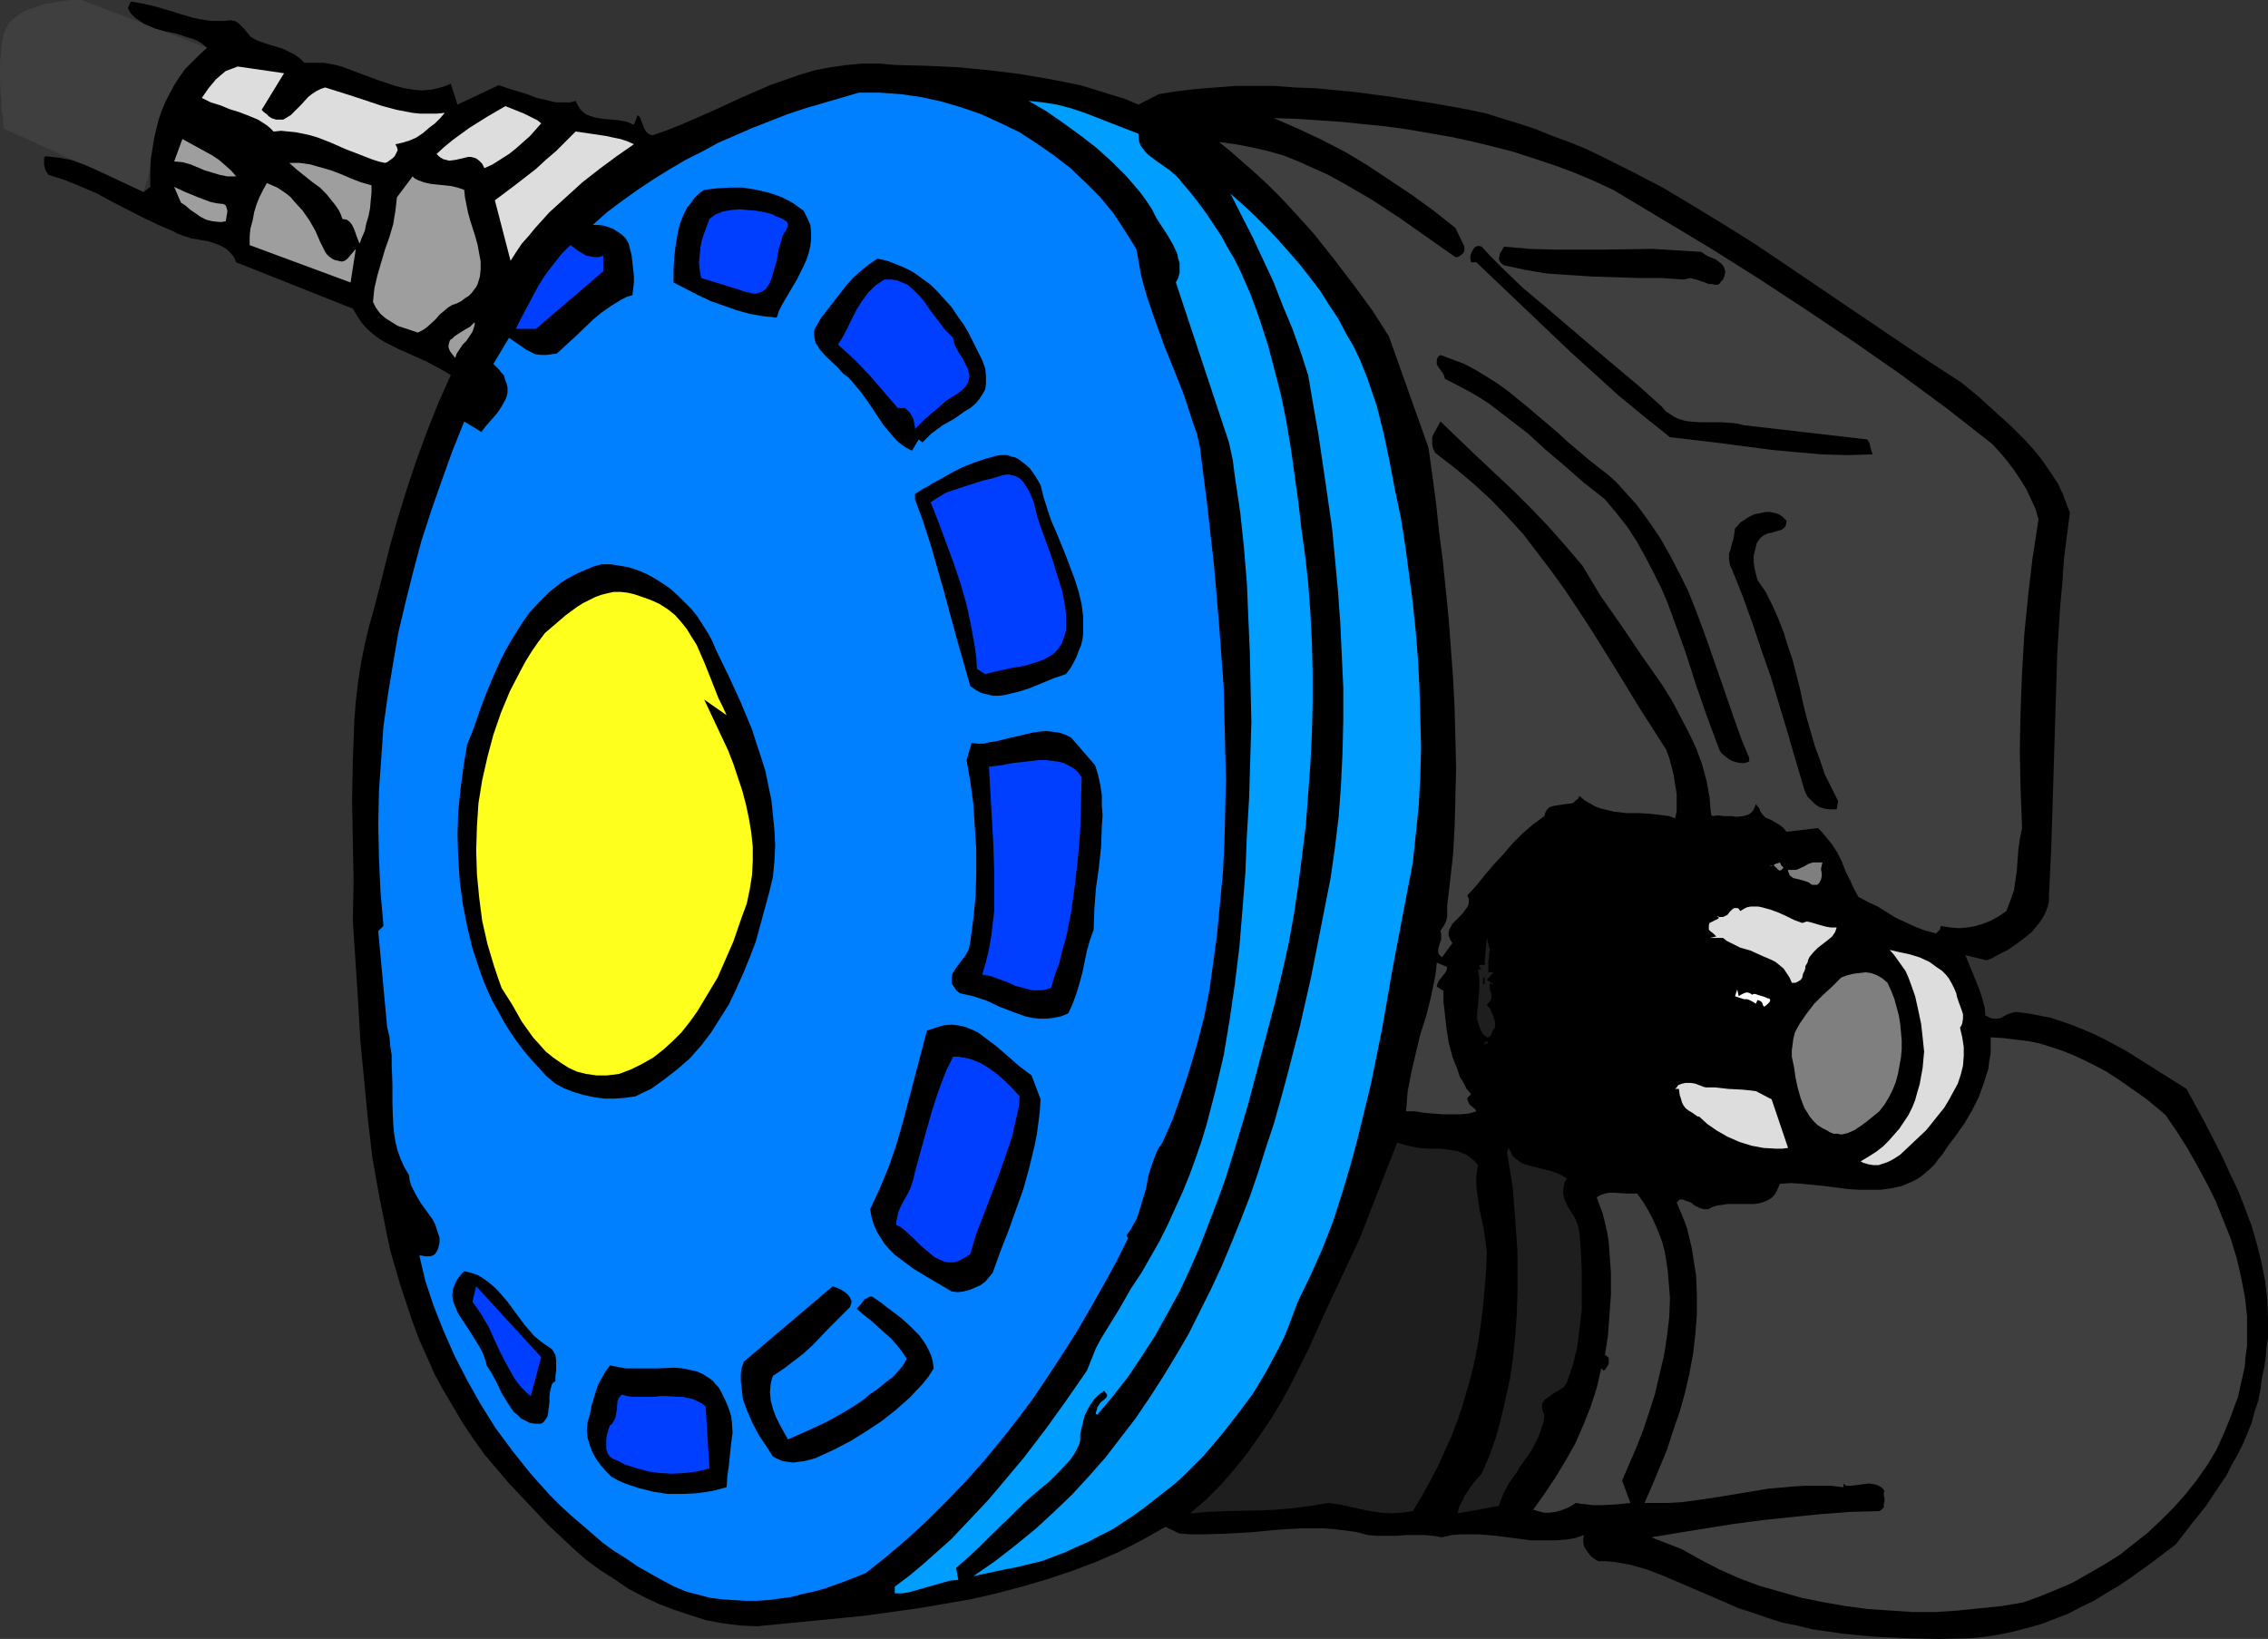<?xml version="1.0" encoding="UTF-8" standalone="no"?>
<svg
   version="1.0"
   width="129.724mm"
   height="93.761mm"
   id="svg52"
   sodipodi:docname="Regulator - 2nd Stage 5.wmf"
   xmlns:inkscape="http://www.inkscape.org/namespaces/inkscape"
   xmlns:sodipodi="http://sodipodi.sourceforge.net/DTD/sodipodi-0.dtd"
   xmlns="http://www.w3.org/2000/svg"
   xmlns:svg="http://www.w3.org/2000/svg">
  <rect width="100%" height="100%" fill="#333333" stroke="none"/>
  <sodipodi:namedview
     id="namedview52"
     pagecolor="#ffffff"
     bordercolor="#000000"
     borderopacity="0.25"
     inkscape:showpageshadow="2"
     inkscape:pageopacity="0.0"
     inkscape:pagecheckerboard="0"
     inkscape:deskcolor="#d1d1d1"
     inkscape:document-units="mm" />
  <defs
     id="defs1">
    <pattern
       id="WMFhbasepattern"
       patternUnits="userSpaceOnUse"
       width="6"
       height="6"
       x="0"
       y="0" />
  </defs>
  <path
     style="fill:#3f3f3f;fill-opacity:1;fill-rule:evenodd;stroke:none"
     d="M 0.808,27.794 31.027,41.529 37.976,18.422 44.763,10.342 17.614,0 H 16.968 16.16 15.19 L 14.059,0.162 12.766,0.323 11.312,0.646 9.858,0.808 8.403,1.293 6.949,1.778 5.494,2.262 4.202,3.07 3.07,3.878 2.101,4.848 1.293,6.141 0.808,7.272 0.485,8.888 0.323,10.342 0,13.735 v 3.393 l 0.162,3.232 0.162,1.454 v 1.454 l 0.162,1.293 0.162,1.131 v 0.97 l 0.162,0.646 v 0.323 z"
     id="path1" />
  <path
     style="fill:#000000;fill-opacity:1;fill-rule:evenodd;stroke:none"
     d="m 49.934,4.363 0.485,0.162 h 0.323 l 0.808,0.485 0.646,0.646 0.646,0.646 0.646,0.808 0.646,0.808 0.808,0.485 0.97,0.485 2.424,0.808 2.747,0.808 1.293,0.646 1.293,0.646 1.131,0.808 0.97,0.97 h 2.101 2.101 l 1.939,0.323 1.939,0.485 3.878,1.454 3.878,1.454 3.878,1.293 1.939,0.485 1.939,0.323 1.939,0.162 1.939,-0.162 2.101,-0.485 0.97,-0.323 1.131,-0.485 1.454,4.525 8.888,-4.201 1.939,0.646 2.101,0.646 2.101,0.646 2.101,0.808 2.101,0.485 2.101,0.485 h 2.101 0.97 l 1.131,-0.323 0.485,0.97 0.485,0.808 0.646,0.646 0.646,0.485 0.808,0.323 0.97,0.323 1.778,0.323 1.778,0.162 1.778,0.162 1.778,0.323 0.646,0.323 0.808,0.323 0.808,-2.101 0.485,0.485 0.323,0.808 0.485,1.293 0.323,0.646 0.323,0.485 0.646,0.485 0.646,0.162 3.232,-1.131 3.232,-1.293 6.302,-2.747 6.302,-2.909 6.302,-2.747 3.232,-1.131 3.232,-1.131 3.232,-0.97 3.394,-0.646 3.394,-0.485 3.555,-0.323 h 3.555 l 1.778,0.162 1.939,0.162 6.626,0.162 6.787,0.323 6.626,0.646 6.626,0.808 6.626,1.131 3.232,0.646 3.232,0.646 3.232,0.97 3.07,0.97 3.232,0.97 3.07,1.293 4.363,-2.262 4.04,-0.646 4.202,-0.485 4.04,-0.323 4.363,-0.323 h 4.202 4.202 l 4.363,0.323 4.363,0.162 8.565,0.808 8.403,1.131 8.403,1.293 8.08,1.454 3.717,0.808 3.555,1.131 3.717,1.131 3.394,1.131 3.555,1.454 3.555,1.293 3.555,1.454 3.394,1.616 6.787,3.393 6.787,3.555 6.464,3.878 6.626,4.04 6.464,4.04 6.464,4.363 25.533,17.29 6.302,4.201 6.464,4.201 3.555,2.909 3.555,3.232 3.555,3.232 3.232,3.232 1.616,1.778 1.454,1.778 1.293,1.778 1.293,1.939 1.293,1.939 0.97,2.101 0.808,2.101 0.808,2.101 -0.646,5.009 -0.646,5.009 -0.323,5.009 -0.485,5.171 -0.646,10.504 -0.323,10.504 -0.323,10.665 -0.162,5.333 -0.162,5.171 -0.323,10.342 -0.485,10.019 v 1.293 l -0.323,1.293 -0.485,1.293 -0.646,1.131 -0.646,0.97 -0.808,0.97 -0.808,0.97 -0.97,0.808 -2.101,1.616 -2.101,1.454 -2.262,1.131 -1.131,0.646 -1.131,0.485 -4.686,-1.131 1.293,3.07 1.293,3.232 0.646,1.616 0.485,1.616 0.485,1.778 0.162,1.778 0.485,0.162 0.485,0.323 0.808,0.162 h 0.808 l 0.808,-0.162 0.808,-0.485 0.646,-0.323 0.97,-0.323 0.808,-0.162 2.586,0.323 2.586,0.485 2.424,0.485 2.424,0.808 2.262,0.808 2.424,0.97 2.262,0.97 2.262,1.131 4.525,2.424 4.363,2.747 4.363,2.747 4.363,2.747 3.878,7.11 3.717,7.272 1.778,3.878 1.778,3.717 1.454,3.717 1.454,3.878 1.131,3.878 0.97,3.878 0.808,4.04 0.485,4.04 0.162,4.201 v 4.201 l -0.323,2.101 -0.162,2.101 -0.323,2.262 -0.485,2.101 -0.323,2.585 -0.485,2.424 -0.808,2.424 -0.646,2.424 -0.97,2.424 -0.97,2.262 -1.131,2.262 -1.293,2.262 -1.131,2.262 -1.454,2.101 -2.909,4.363 -3.232,4.04 -3.232,4.201 -4.848,3.717 -5.171,3.717 -2.424,1.616 -2.747,1.616 -2.586,1.616 -2.747,1.293 -2.747,1.454 -2.909,1.131 -2.909,1.131 -2.909,0.808 -3.07,0.808 -3.07,0.646 -3.07,0.485 -3.232,0.323 -6.949,0.162 -6.949,-0.162 -6.787,-0.323 -3.555,-0.323 -3.232,-0.323 -3.394,-0.485 -3.394,-0.485 -3.232,-0.808 -3.232,-0.646 -3.07,-0.97 -3.232,-1.131 -3.07,-0.97 -2.909,-1.293 -3.394,-1.454 -3.394,-1.454 -6.787,-2.909 -3.394,-1.293 -3.394,-0.97 -1.778,-0.323 -1.778,-0.323 -1.778,-0.162 h -1.778 l -0.808,-0.485 -0.808,-0.646 -0.485,-0.646 -0.485,-0.646 -0.485,-0.808 -0.162,-0.808 v -0.808 l 0.162,-0.808 -1.939,0.646 -1.939,0.323 -1.939,0.162 h -1.939 -3.717 l -7.434,-0.97 -3.878,-0.323 h -1.939 -1.939 l -1.939,0.162 -2.101,0.485 -1.778,-0.323 -1.939,-0.162 h -4.04 l -2.101,0.162 h -4.04 l -2.101,-0.162 -2.424,-0.646 -2.424,-0.323 -2.424,-0.323 -2.424,-0.162 h -2.586 -2.424 l -5.171,0.323 -5.01,0.485 -5.171,0.323 -5.333,0.162 h -2.747 l -2.586,-0.162 -3.07,-1.454 -4.848,2.747 -5.01,2.585 -5.171,2.262 -5.171,1.939 -5.333,1.778 -5.494,1.616 -5.494,1.454 -5.656,1.293 -5.656,0.97 -5.656,0.97 -5.818,0.808 -5.818,0.808 -11.474,1.131 -11.635,1.131 -3.717,-0.162 -3.717,-0.485 -3.555,-0.646 -3.555,-1.131 -3.394,-1.131 -3.394,-1.293 -3.394,-1.616 -3.07,-1.616 -3.07,-2.101 -3.07,-1.939 -3.07,-2.262 -2.747,-2.424 -2.747,-2.585 -2.747,-2.585 -2.586,-2.747 -2.586,-2.747 -3.07,-3.232 -2.747,-3.232 -2.747,-3.232 -2.424,-3.393 -2.262,-3.393 -2.101,-3.555 -2.101,-3.555 -1.939,-3.555 -1.616,-3.717 -1.616,-3.555 -1.454,-3.878 -1.293,-3.878 -1.293,-3.878 -1.131,-3.878 -1.131,-3.878 -0.808,-3.878 -0.808,-4.04 -0.808,-4.04 -1.454,-8.241 -0.97,-8.403 -0.808,-8.403 -0.808,-8.403 -0.485,-8.564 -1.131,-17.29 0.162,-8.564 -0.162,-8.726 -0.162,-8.726 0.162,-8.726 0.162,-4.201 0.162,-4.363 0.323,-4.201 0.485,-4.201 0.646,-4.04 0.808,-4.04 0.97,-4.04 1.131,-4.04 1.616,-6.302 1.616,-6.464 1.778,-6.302 1.939,-6.302 2.101,-6.302 2.262,-6.141 2.424,-6.141 L 97.445,81.12 96.152,80.312 94.697,79.504 91.95,78.049 89.041,76.757 86.133,75.464 83.224,74.01 81.931,73.202 80.638,72.232 79.346,71.101 78.214,69.808 77.245,68.354 76.275,66.738 51.066,56.719 50.581,55.588 49.934,54.78 49.288,54.134 48.642,53.649 47.834,53.164 47.026,52.841 45.086,52.194 43.309,51.871 41.37,51.548 39.43,50.902 38.461,50.579 37.653,50.094 34.259,48.639 30.866,47.024 24.24,43.63 21.008,41.853 17.614,40.398 14.059,38.944 10.504,37.813 10.181,37.328 9.858,36.843 9.534,35.712 v -0.485 -0.646 -0.485 l 0.323,-0.323 1.454,0.162 1.454,0.162 2.586,0.485 2.747,0.97 2.586,1.131 5.171,2.424 5.171,2.424 1.454,-1.131 v -4.201 l 0.162,-2.101 0.323,-1.939 0.323,-2.101 0.485,-2.101 0.485,-1.939 0.646,-1.939 0.808,-1.939 0.97,-1.939 0.97,-1.778 1.131,-1.778 1.293,-1.778 1.454,-1.454 1.616,-1.616 L 44.763,10.342 43.794,9.534 42.824,8.888 41.693,8.403 40.562,8.08 38.138,7.272 35.714,6.787 33.451,6.141 32.32,5.656 31.189,5.171 30.219,4.525 29.25,3.878 28.28,2.909 27.634,1.778 l 0.646,-1.454 2.747,0.485 2.747,0.646 2.747,0.808 2.586,0.808 2.747,0.808 2.586,0.485 1.454,0.162 h 1.293 1.293 z"
     id="path2" />
  <path
     style="fill:#dddddd;fill-opacity:1;fill-rule:evenodd;stroke:none"
     d="m 56.56,23.754 0.485,0.485 0.646,0.485 0.485,0.485 0.485,0.323 0.97,0.323 h 0.808 0.808 l 0.808,-0.485 0.808,-0.485 0.646,-0.646 1.616,-1.616 1.454,-1.616 0.808,-0.646 0.97,-0.646 0.97,-0.485 0.97,-0.323 3.07,0.97 3.07,0.97 6.302,2.101 3.07,0.808 3.394,0.646 1.616,0.162 h 1.778 1.778 l 1.778,-0.162 -0.97,1.131 -1.131,1.131 -1.293,0.97 -1.293,1.131 -1.454,0.97 -1.454,0.646 -1.616,0.485 -1.454,0.323 0.323,0.646 0.162,0.646 -0.323,0.646 -0.323,0.646 -0.485,0.485 -0.485,0.323 -0.646,0.485 -0.485,0.162 -1.454,-0.323 -1.454,-0.485 -2.909,-1.131 -2.909,-1.131 -2.909,-1.293 -2.909,-1.131 -1.616,-0.485 -1.454,-0.323 -1.616,-0.323 -1.616,-0.162 -1.616,-0.162 -1.616,0.162 -0.808,-0.808 -0.808,-0.646 -1.778,-1.131 -1.939,-0.808 -2.101,-0.808 -2.101,-0.646 -1.939,-0.808 -2.101,-0.646 -1.939,-0.97 1.454,-2.101 0.808,-0.97 0.808,-0.97 1.131,-0.97 0.97,-0.808 1.293,-0.485 1.293,-0.485 10.019,1.454 z"
     id="path3" />
  <path
     style="fill:#007fff;fill-opacity:1;fill-rule:evenodd;stroke:none"
     d="m 245.632,53.81 0.485,2.585 0.485,2.747 0.646,2.585 0.808,2.747 1.778,5.171 1.939,5.333 2.101,5.171 2.101,5.333 1.778,5.494 0.97,2.747 0.646,2.747 1.616,12.766 1.454,12.927 1.131,13.251 0.485,6.625 0.485,6.464 0.162,6.787 0.162,6.625 0.162,6.625 -0.162,6.787 -0.162,6.625 -0.323,6.625 -0.646,6.787 -0.646,6.787 -0.808,5.979 -0.808,5.817 -1.131,5.817 -1.454,5.656 -1.616,5.494 -1.778,5.494 -1.939,5.494 -2.262,5.171 -0.808,1.131 -0.485,0.97 -0.485,1.293 -0.485,1.293 -0.808,2.585 -0.485,2.747 -0.808,2.585 -0.808,2.747 -0.485,1.293 -0.646,1.131 -0.646,1.131 -0.808,1.131 0.323,0.646 -2.586,5.171 -2.747,5.009 -2.747,4.848 -2.909,5.009 -3.07,4.848 -3.07,4.686 -3.232,4.848 -3.394,4.525 -3.555,4.525 -3.717,4.525 -3.878,4.363 -4.04,4.201 -4.202,4.201 -4.363,4.04 -4.525,3.878 -4.686,3.717 -4.525,1.778 -4.525,1.616 -2.424,0.646 -2.262,0.485 -2.424,0.646 -2.424,0.323 -2.586,0.323 -2.424,0.162 h -2.424 l -2.586,-0.162 -2.424,-0.162 -2.586,-0.323 -2.424,-0.646 -2.586,-0.646 -2.747,-1.131 -2.747,-1.454 -2.586,-1.454 -2.586,-1.454 -2.586,-1.778 -2.586,-1.616 -2.424,-1.778 -2.424,-2.101 -2.262,-1.939 -2.262,-1.939 -2.262,-2.101 -2.262,-2.262 -4.04,-4.525 -3.878,-4.848 -3.717,-5.009 -3.232,-5.171 -2.909,-5.171 -2.747,-5.333 -2.424,-5.494 -2.101,-5.333 -1.778,-5.333 -0.646,-2.747 -0.646,-2.747 h 0.485 l 0.646,0.162 h 1.131 l 0.646,-0.162 0.485,-0.323 0.323,-0.485 0.323,-0.646 0.323,-1.293 v -1.131 l -0.323,-0.97 -0.323,-0.97 -0.323,-0.97 -0.485,-0.97 -1.293,-1.778 -1.293,-1.778 -1.131,-1.939 -0.485,-0.97 -0.485,-0.97 -0.323,-1.131 -0.162,-1.131 -0.97,-1.616 -0.808,-1.778 -0.646,-1.778 -0.485,-1.939 -0.323,-2.101 -0.162,-1.939 -0.162,-4.201 v -4.201 l -0.162,-4.363 v -1.939 l -0.323,-2.101 -0.162,-1.939 -0.485,-1.939 -1.939,-20.845 1.131,-1.131 -0.646,-7.433 -0.323,-7.272 -0.162,-7.272 0.162,-7.272 0.485,-6.948 0.485,-6.948 0.97,-6.948 1.131,-6.787 1.131,-6.625 1.616,-6.787 1.616,-6.464 1.778,-6.625 2.101,-6.464 2.262,-6.464 2.262,-6.302 2.586,-6.464 3.717,2.262 v 0 l 0.97,-1.293 1.293,-1.454 1.131,-1.293 0.97,-1.454 0.808,-1.454 0.323,-0.808 0.162,-0.808 v -0.97 l -0.162,-0.808 -0.323,-0.808 -0.323,-1.131 -0.485,-0.485 -0.485,-0.646 -0.808,-0.808 -0.485,-0.485 3.394,-5.656 3.717,2.585 0.97,0.485 0.97,0.485 1.293,0.162 h 1.131 l 2.262,-0.323 3.878,-3.555 3.878,-3.717 1.939,-1.616 2.101,-1.454 2.101,-1.293 1.293,-0.646 1.131,-0.323 0.162,-1.293 0.162,-1.454 v -1.454 l -0.162,-1.454 -0.323,-2.909 -0.646,-2.585 -0.646,-1.131 -0.808,-0.808 -0.97,-0.646 -0.97,-0.646 -0.97,-0.323 -0.97,-0.323 -1.293,-0.162 h -1.131 l 3.07,-2.747 3.232,-2.424 3.394,-2.424 3.394,-2.262 3.394,-2.101 3.555,-2.101 3.555,-1.778 3.555,-1.939 3.717,-1.616 3.717,-1.616 3.717,-1.454 3.717,-1.454 3.878,-1.293 3.878,-1.131 7.757,-2.262 h 4.525 l 4.525,0.323 4.525,0.646 4.363,0.97 4.363,1.293 4.202,1.454 4.202,1.939 4.04,1.939 3.717,2.424 3.717,2.585 3.555,2.747 3.232,3.07 3.232,3.232 2.909,3.555 2.424,3.717 z"
     id="path4" />
  <path
     style="fill:#009eff;fill-opacity:1;fill-rule:evenodd;stroke:none"
     d="m 246.117,28.925 v 0.97 l 0.162,0.808 0.323,0.808 0.485,0.646 0.485,0.646 0.646,0.646 1.454,1.131 1.616,1.131 1.616,1.131 1.293,1.131 0.646,0.646 0.485,0.646 1.939,2.262 1.778,2.262 1.778,2.424 1.616,2.424 1.616,2.424 1.293,2.424 1.454,2.424 1.293,2.585 2.262,5.171 1.939,5.333 1.778,5.494 1.454,5.494 1.454,5.656 1.131,5.656 0.97,5.817 0.808,5.817 0.808,5.817 0.646,5.656 0.808,5.817 0.646,5.817 0.485,6.464 0.323,6.464 0.162,6.464 v 6.625 l -0.162,6.464 -0.323,6.625 -0.485,6.464 -0.485,6.625 -0.808,6.464 -0.808,6.464 -0.97,6.464 -1.131,6.302 -1.454,6.464 -1.454,6.141 -1.616,6.141 -1.616,6.141 -2.747,10.342 -3.07,10.18 -1.616,5.171 -1.778,5.009 -1.939,5.009 -1.939,5.009 -2.101,4.848 -2.262,4.848 -2.586,4.686 -2.586,4.686 -2.909,4.525 -2.909,4.363 -3.394,4.363 -3.394,4.04 -0.323,-0.162 v -0.323 l 0.162,-0.485 0.162,-0.646 0.646,-0.97 0.323,-0.323 0.485,-0.323 0.485,-0.485 0.162,-0.323 v -0.323 l -0.646,-0.808 -1.131,0.808 -0.97,0.97 -0.808,1.131 -0.646,1.131 -0.646,1.293 -0.323,1.293 -0.646,2.747 v 0.646 0.646 l -0.162,0.808 -0.323,0.646 -0.646,1.293 -0.97,1.454 -2.424,2.585 -1.131,1.131 -1.131,1.131 -2.747,2.262 -2.586,2.262 -2.424,2.424 -4.848,4.686 -2.424,2.424 -2.424,2.262 -2.586,2.262 0.485,2.585 -1.778,0.162 -1.778,0.485 -3.394,0.97 -3.394,0.97 -1.616,0.323 h -1.778 v -1.454 l 3.232,-2.424 3.07,-2.585 2.909,-2.585 3.07,-2.747 2.747,-2.909 2.747,-2.909 2.586,-2.747 2.586,-3.07 5.01,-5.979 4.686,-6.141 4.525,-6.302 4.363,-6.302 0.97,-2.424 0.97,-2.424 1.131,-2.101 1.293,-2.101 1.293,-2.101 1.293,-2.101 1.293,-2.262 1.293,-2.262 2.262,-3.393 1.939,-3.393 1.939,-3.393 1.778,-3.555 1.616,-3.555 1.616,-3.555 1.454,-3.555 1.293,-3.555 1.293,-3.717 1.131,-3.717 0.97,-3.717 0.97,-3.717 1.778,-7.595 1.293,-7.756 1.131,-7.756 0.97,-7.918 0.646,-7.918 0.646,-8.08 0.323,-8.08 0.485,-8.08 0.485,-16.482 -0.162,-7.272 -0.162,-7.595 -0.323,-7.433 -0.323,-7.756 -0.646,-7.756 -0.808,-7.595 -1.131,-7.595 -0.485,-3.717 -0.808,-3.717 -11.474,-34.581 0.485,-0.97 0.323,-1.131 v -1.131 -0.97 l -0.323,-0.97 -0.162,-0.97 -0.97,-2.101 -1.131,-1.939 -2.424,-3.717 -0.97,-1.939 -1.293,-1.939 -1.293,-1.778 -2.909,-3.393 -3.07,-3.07 -3.394,-3.07 -3.555,-2.747 -3.555,-2.585 -3.717,-2.585 -3.878,-2.262 3.07,0.323 3.07,0.485 3.07,0.808 2.909,0.97 5.818,2.262 z"
     id="path5" />
  <path
     style="fill:#dddddd;fill-opacity:1;fill-rule:evenodd;stroke:none"
     d="m 116.998,26.663 -1.131,1.293 -1.293,1.454 -2.909,2.585 -1.616,1.293 -1.778,1.131 -1.778,1.131 -1.778,0.808 -0.485,-0.97 -0.646,-0.646 -0.646,-0.485 -0.485,-0.162 -0.646,-0.162 h -0.646 l -1.293,0.323 -1.454,0.323 -1.293,0.162 -0.646,-0.162 -0.646,-0.162 -0.808,-0.485 -0.646,-0.646 1.778,-1.616 1.778,-1.454 1.778,-1.293 1.778,-1.293 3.878,-2.424 3.878,-2.262 4.04,1.616 1.939,0.97 0.97,0.485 z"
     id="path6" />
  <path
     style="fill:#3f3f3f;fill-opacity:1;fill-rule:evenodd;stroke:none"
     d="m 348.732,41.045 10.504,6.302 10.504,6.302 10.504,6.625 10.342,6.787 10.342,6.948 10.181,7.11 9.858,7.272 9.696,7.595 1.778,1.939 1.616,1.939 1.454,1.939 1.293,1.939 1.293,2.101 0.97,2.101 0.97,2.101 0.646,2.262 -1.293,8.403 -0.97,8.241 -0.808,8.241 -0.485,8.241 -0.323,8.403 -0.162,8.241 0.162,8.403 0.323,8.564 -0.485,2.424 -0.323,2.262 -0.323,4.525 -0.323,2.262 -0.323,2.101 -0.808,2.262 -0.808,2.101 -1.616,1.131 -1.778,0.97 -1.616,0.646 -1.616,0.485 -1.778,0.323 -1.778,0.162 -1.939,-0.162 -2.101,-0.323 v 0.323 l -0.162,0.485 -0.323,0.323 -0.485,0.485 -2.424,-0.646 -2.101,-0.808 -2.101,-0.97 -2.101,-0.97 -3.878,-2.424 -2.101,-0.97 -2.101,-1.131 -0.97,-1.778 -0.808,-1.778 -0.97,-1.939 -0.808,-2.101 -0.97,-1.939 -1.131,-1.778 -1.454,-1.778 -0.808,-0.97 -0.808,-0.808 -6.787,0.808 -0.646,-0.808 -0.808,-0.646 -1.939,-1.131 -1.131,-0.485 -0.646,-0.646 -0.485,-0.646 -0.162,-0.485 -0.162,-0.323 -0.646,-0.808 -0.323,0.808 -0.323,0.646 -0.485,0.485 -0.485,0.323 -0.485,0.162 -0.646,0.162 -1.293,0.162 -1.454,-0.162 h -1.454 l -1.293,-0.162 -1.131,0.162 -0.323,-0.323 -0.162,-1.778 -0.162,-1.939 -0.323,-1.778 -0.323,-1.778 -0.97,-3.555 -1.293,-3.555 -1.616,-3.393 -1.778,-3.393 -1.778,-3.393 -2.101,-3.393 -4.525,-6.464 -4.363,-6.464 -4.525,-6.464 -1.939,-3.232 -1.939,-3.232 -3.717,-4.363 -3.717,-4.201 -3.717,-3.878 -3.878,-3.878 -7.757,-7.272 -3.878,-3.717 -4.04,-3.878 -0.97,1.778 -0.485,0.808 -0.323,0.808 v 0.808 0.808 l 0.162,0.808 0.485,0.97 4.202,3.232 4.04,3.393 3.878,3.555 3.555,3.717 3.394,3.717 3.07,4.04 3.07,4.04 2.909,4.04 2.909,4.363 2.747,4.201 5.333,8.564 5.333,8.726 5.494,8.564 0.646,1.778 0.485,1.778 0.485,1.939 0.323,2.101 0.323,1.939 v 1.939 1.778 l -0.323,1.616 -1.293,-0.485 -1.131,-0.162 -2.747,-0.323 -2.586,-0.162 h -2.747 l -2.747,-0.323 -1.293,-0.323 -1.454,-0.323 -1.293,-0.485 -1.131,-0.646 -1.131,-0.646 -1.131,-0.97 -0.323,0.646 -0.485,0.323 -0.485,0.485 -0.485,0.162 -1.293,0.162 -1.131,0.162 -1.131,0.162 -0.646,0.162 -0.485,0.162 -0.323,0.323 -0.323,0.323 -0.323,0.646 -0.162,0.646 -2.424,1.778 -2.262,1.939 -2.101,2.101 -1.939,2.262 -2.101,2.262 -1.939,2.262 -1.939,2.424 -1.939,2.101 0.323,0.808 v 0.646 l -0.162,0.808 -0.323,0.485 -0.485,0.646 -0.485,0.646 -0.97,0.97 -1.131,1.131 -0.323,0.646 -0.323,0.485 -0.162,0.646 v 0.808 l 0.323,0.808 0.485,0.808 -2.262,3.07 -0.323,-0.323 -0.323,-0.323 -0.162,-0.485 v -0.646 l 0.162,-0.646 0.485,-1.454 v -0.808 -0.485 l -0.162,-0.485 0.162,-0.323 0.323,-0.485 0.323,-0.485 0.323,-0.646 0.162,-0.485 0.162,-0.646 v -0.646 -0.808 -0.97 l 0.646,-5.494 0.646,-5.817 0.323,-5.979 0.162,-6.141 0.162,-6.302 -0.162,-6.302 -0.162,-6.464 -0.323,-6.464 -0.485,-6.625 -0.485,-6.464 -0.646,-6.464 -0.646,-6.302 -0.808,-6.302 -0.646,-6.141 -0.808,-5.979 -0.808,-5.817 -8.565,-24.077 -3.717,-5.817 -4.04,-5.494 -4.202,-5.494 -4.363,-5.494 -4.686,-5.171 -2.424,-2.585 -2.586,-2.585 -2.586,-2.424 -2.586,-2.262 -2.747,-2.424 -2.747,-2.262 3.555,0.485 3.394,0.646 3.555,0.808 3.394,0.97 3.232,1.293 3.232,1.454 3.232,1.454 3.232,1.778 3.07,1.778 3.07,1.778 6.141,4.04 5.979,4.201 5.979,4.201 h 0.485 l 0.323,-0.162 0.646,-0.485 0.323,-0.323 0.162,-0.485 V 53.81 53.326 l -1.939,-4.04 -4.686,-3.717 -4.686,-3.393 -4.848,-3.232 -4.848,-3.232 -4.848,-2.909 -5.01,-2.585 -5.171,-2.424 -5.171,-2.262 4.848,0.162 4.848,0.323 4.848,0.323 4.686,0.485 4.848,0.485 4.686,0.646 4.686,0.808 4.686,0.808 4.525,0.97 4.686,1.131 4.363,1.131 4.525,1.454 4.363,1.454 4.363,1.616 4.202,1.778 z"
     id="path7" />
  <path
     style="fill:#dddddd;fill-opacity:1;fill-rule:evenodd;stroke:none"
     d="m 137.037,31.187 -3.717,2.585 -3.717,2.747 -3.717,2.909 -3.555,3.232 -3.555,3.232 -3.07,3.393 -1.454,1.778 -1.454,1.616 -1.293,1.939 -1.131,1.778 -3.394,-13.089 4.525,-3.393 4.363,-3.393 2.101,-1.939 2.262,-1.939 2.101,-2.101 2.101,-2.101 3.394,0.485 3.232,0.485 1.454,0.323 1.616,0.323 1.454,0.485 z"
     id="path8" />
  <path
     style="fill:#9e9e9e;fill-opacity:1;fill-rule:evenodd;stroke:none"
     d="M 51.066,38.136 H 49.126 L 47.51,37.813 45.894,37.328 44.278,36.843 41.208,35.55 39.43,35.066 37.653,34.904 l 1.778,-4.848 6.464,3.555 1.454,0.97 1.293,1.131 1.293,1.131 z"
     id="path9" />
  <path
     style="fill:#9e9e9e;fill-opacity:1;fill-rule:evenodd;stroke:none"
     d="m 80.315,40.075 v 1.616 l -0.162,1.616 -0.162,1.778 -0.323,1.616 -0.485,1.616 -0.323,1.616 -0.646,1.454 -0.485,1.293 -0.323,-0.808 -0.323,-0.808 -0.323,-0.97 -0.323,-0.808 -0.323,-0.646 -0.485,-0.646 -0.646,-0.485 -0.97,-0.162 -0.323,-0.97 -0.485,-0.97 -0.646,-0.97 -0.646,-0.808 -1.293,-1.616 -1.454,-1.454 -1.778,-1.293 -1.616,-1.293 -1.616,-1.293 -1.616,-1.454 h 1.131 1.131 l 2.262,0.323 2.262,0.646 2.262,0.646 2.101,0.808 2.262,0.97 2.101,0.808 z"
     id="path10" />
  <path
     style="fill:#9e9e9e;fill-opacity:1;fill-rule:evenodd;stroke:none"
     d="m 100.353,41.045 0.162,1.616 0.323,1.616 0.323,1.616 0.485,1.778 1.131,3.555 0.485,1.778 0.323,1.778 0.323,1.778 v 1.616 l -0.162,1.616 -0.485,1.616 -0.323,0.646 -0.97,1.293 -0.646,0.646 -0.808,0.485 -0.808,0.646 -0.97,0.485 -0.97,0.323 -0.808,0.485 -0.97,0.808 -0.97,0.808 -0.808,0.97 -1.939,1.778 -0.97,0.646 -0.97,0.485 -2.909,-0.97 -1.454,-0.485 -1.293,-0.808 -1.293,-0.808 -1.131,-0.97 -0.97,-1.293 -0.646,-1.293 0.162,-1.616 0.162,-1.454 0.646,-2.747 0.808,-2.747 0.808,-2.747 0.97,-2.747 0.808,-2.747 0.485,-2.909 0.162,-1.454 0.162,-1.454 3.394,-4.525 0.485,0.485 0.646,0.323 1.293,0.485 1.454,0.323 1.454,0.162 1.616,0.162 1.454,0.162 1.293,0.323 z"
     id="path11" />
  <path
     style="fill:#9e9e9e;fill-opacity:1;fill-rule:evenodd;stroke:none"
     d="m 70.296,54.457 0.323,0.485 0.485,0.485 0.646,0.485 0.646,0.323 0.808,0.162 0.646,0.162 0.646,-0.162 0.646,-0.485 1.778,-2.101 -1.131,7.272 -21.816,-8.08 v -1.939 l 0.162,-1.616 0.485,-1.778 0.323,-1.778 0.485,-1.616 0.646,-1.616 0.808,-1.616 0.808,-1.454 1.131,0.485 1.131,0.485 0.97,0.646 0.97,0.646 0.97,0.808 0.808,0.97 1.778,1.939 1.454,2.101 1.293,2.262 0.97,2.262 z"
     id="path12" />
  <path
     style="fill:#9e9e9e;fill-opacity:1;fill-rule:evenodd;stroke:none"
     d="m 48.318,44.115 0.485,0.323 0.162,0.485 0.162,0.485 v 0.485 l -0.162,0.97 -0.162,0.97 -0.808,0.162 h -0.646 l -1.454,-0.162 -1.293,-0.323 -1.293,-0.646 -1.131,-0.808 -0.97,-0.646 -1.131,-0.97 -0.97,-0.646 -1.454,-3.393 2.424,1.131 2.747,1.131 1.293,0.485 1.293,0.485 1.454,0.323 z"
     id="path13" />
  <path
     style="fill:#000000;fill-opacity:1;fill-rule:evenodd;stroke:none"
     d="m 173.72,45.569 0.808,1.616 0.646,1.454 0.162,1.454 v 1.616 l -0.162,1.454 -0.323,1.454 -0.485,1.454 -0.646,1.454 -1.454,2.909 -1.616,2.747 -1.616,2.747 -0.646,1.293 -0.485,1.454 -3.07,-0.323 -2.747,-0.485 -2.909,-0.808 -2.747,-0.97 -2.747,-0.97 -2.747,-1.293 -5.333,-2.747 v -2.585 l 0.162,-2.909 0.323,-2.747 0.485,-2.747 0.323,-1.454 0.485,-1.293 0.485,-1.131 0.646,-1.293 0.808,-0.97 0.808,-1.131 0.97,-0.97 1.131,-0.808 2.747,-0.323 2.909,-0.162 h 2.747 l 2.909,0.485 2.747,0.646 1.454,0.485 1.293,0.485 1.293,0.646 1.131,0.646 1.131,0.808 z"
     id="path14" />
  <path
     style="fill:#009eff;fill-opacity:1;fill-rule:evenodd;stroke:none"
     d="m 297.667,87.906 1.454,5.817 1.293,6.141 1.131,5.979 1.293,6.141 0.97,6.141 0.808,6.141 0.808,6.141 0.646,6.302 0.485,6.141 0.323,6.302 0.162,6.302 0.162,6.141 -0.162,6.302 -0.323,6.141 -0.646,6.302 -0.646,6.141 -2.262,11.796 -2.262,11.958 -2.101,12.119 -2.424,11.958 -1.454,5.979 -1.454,5.979 -1.616,5.979 -1.778,5.979 -1.939,5.979 -2.262,5.817 -2.586,5.817 -2.747,5.656 -0.97,2.585 -0.97,2.585 -0.97,2.424 -1.293,2.585 -1.293,2.424 -1.293,2.424 -1.454,2.424 -1.454,2.424 -3.394,4.525 -3.555,4.525 -3.717,4.363 -4.04,4.04 -2.101,1.939 -2.262,1.778 -2.262,1.778 -2.262,1.778 -2.262,1.616 -2.424,1.616 -2.262,1.454 -2.586,1.293 -2.424,1.293 -2.586,1.131 -2.424,1.131 -2.586,0.97 -2.586,0.97 -2.747,0.646 -2.586,0.646 -2.586,0.485 -6.787,1.454 4.686,-3.232 4.363,-3.393 4.363,-3.555 4.04,-3.717 3.878,-3.717 3.717,-4.04 3.555,-4.04 3.232,-4.201 3.232,-4.201 3.07,-4.525 2.909,-4.525 2.747,-4.525 2.747,-4.686 2.424,-4.848 2.424,-4.848 2.262,-4.848 2.101,-5.009 2.101,-5.171 1.939,-5.009 1.778,-5.171 1.616,-5.171 1.778,-5.333 1.454,-5.171 1.454,-5.333 2.747,-10.665 2.424,-10.665 2.101,-10.665 2.101,-10.665 0.97,-6.787 0.808,-6.787 0.485,-6.787 0.323,-6.948 0.162,-6.948 v -6.948 l -0.323,-6.948 -0.323,-6.948 -0.485,-6.787 -0.646,-6.948 -0.646,-6.787 -0.97,-6.787 -0.97,-6.625 -0.97,-6.625 -1.131,-6.464 -1.131,-6.625 -1.616,-5.009 -1.778,-5.009 -2.101,-5.009 -1.939,-5.009 -2.262,-4.848 -2.262,-4.848 -4.848,-9.534 2.747,2.424 2.586,2.424 2.586,2.585 2.424,2.585 2.424,2.747 2.262,2.585 2.262,2.909 2.101,2.747 1.939,3.07 1.939,2.909 1.616,3.07 1.778,3.07 1.454,3.07 1.293,3.232 1.131,3.232 z"
     id="path15" />
  <path
     style="fill:#003fff;fill-opacity:1;fill-rule:evenodd;stroke:none"
     d="m 170.326,48.963 -0.485,0.97 -0.646,0.97 -0.323,1.293 -0.485,1.454 -0.485,2.747 -0.808,2.747 -0.323,1.131 -0.485,1.131 -0.646,0.97 -0.808,0.646 -0.808,0.323 -0.646,0.162 h -0.485 l -0.646,-0.162 -0.646,-0.162 -0.808,-0.162 -0.808,-0.323 -8.403,-2.585 -0.323,-1.778 -0.162,-1.616 0.162,-1.616 0.162,-1.616 0.323,-1.616 0.485,-1.454 1.131,-3.07 0.646,-0.485 0.646,-0.485 0.808,-0.323 0.808,-0.323 1.778,-0.323 1.778,-0.162 1.778,0.162 1.939,0.162 1.778,0.323 1.778,0.485 0.485,0.323 0.485,0.162 1.131,0.485 0.485,0.323 0.323,0.162 0.323,0.485 z"
     id="path16" />
  <path
     style="fill:#003fff;fill-opacity:1;fill-rule:evenodd;stroke:none"
     d="m 130.411,55.265 v 3.393 l -14.544,12.443 h -4.363 l 1.131,-2.262 1.293,-2.424 2.586,-4.848 1.454,-2.262 1.616,-2.101 1.778,-2.262 1.939,-1.939 1.778,1.293 0.808,0.485 0.808,0.485 0.808,0.162 0.97,0.162 h 0.97 z"
     id="path17" />
  <path
     style="fill:#000000;fill-opacity:1;fill-rule:evenodd;stroke:none"
     d="m 359.236,87.906 0.808,0.97 0.97,0.646 0.97,0.646 1.131,0.485 1.131,0.323 0.97,0.162 2.262,0.162 h 4.686 l 2.424,0.162 1.131,0.162 1.293,0.323 26.664,3.07 0.485,0.808 0.162,0.808 0.485,1.616 -5.494,0.162 -5.494,-0.162 -5.494,-0.485 -5.333,-0.485 -10.989,-1.454 -10.989,-1.293 -5.656,-4.525 -5.494,-4.525 -5.171,-4.686 -5.171,-4.686 -10.181,-9.696 -10.181,-9.696 h -1.131 l -0.162,-0.646 v -0.646 l 0.162,-0.646 0.323,-0.646 0.323,-0.485 0.323,-0.323 0.646,-0.162 0.646,0.162 2.101,2.262 2.262,2.262 4.525,4.363 5.01,4.201 10.019,8.564 5.171,4.363 5.01,4.201 z"
     id="path18" />
  <path
     style="fill:#000000;fill-opacity:1;fill-rule:evenodd;stroke:none"
     d="m 367.801,54.457 0.646,0.485 0.808,0.485 1.616,0.646 0.646,0.485 0.646,0.485 0.485,0.646 0.323,0.97 -0.162,0.97 -0.323,0.808 -0.485,0.485 -0.323,0.485 -0.485,0.162 h -0.485 l -0.646,-0.162 h -0.646 l -1.293,-0.485 -1.454,-0.485 -1.293,-0.323 -0.646,0.162 -0.808,0.162 -4.686,-0.323 h -5.01 l -5.01,-0.162 -5.01,-0.162 -5.01,-0.323 -4.848,-0.323 -4.686,-0.808 -2.262,-0.485 -2.262,-0.485 -0.646,-0.485 -0.323,-0.485 -0.162,-0.485 0.162,-0.485 V 54.942 l 0.323,-0.485 0.646,-1.131 5.494,0.485 5.494,0.162 h 10.666 l 10.504,-0.162 5.171,0.323 z"
     id="path19" />
  <path
     style="fill:#000000;fill-opacity:1;fill-rule:evenodd;stroke:none"
     d="m 212.989,79.665 0.162,1.778 v 1.454 l -0.162,1.293 -0.646,1.131 -0.646,0.97 -0.808,0.97 -1.131,0.97 -1.131,0.646 -2.262,1.616 -2.586,1.454 -2.424,1.778 -0.97,0.97 -0.97,0.97 -0.808,-0.646 -1.454,2.424 -1.293,-0.646 -1.131,-0.808 -0.97,-0.808 -0.97,-1.131 -1.778,-2.101 -1.616,-2.424 -1.616,-2.424 -1.616,-2.262 -1.778,-2.101 -0.97,-1.131 -1.131,-0.808 -1.131,-1.293 -2.747,-2.585 -1.131,-1.293 -0.485,-0.808 -0.485,-0.646 -0.162,-0.808 -0.162,-0.808 V 71.586 l 0.323,-0.808 0.485,-0.808 0.646,-1.131 2.747,-3.555 2.747,-3.555 1.454,-1.616 1.616,-1.454 1.778,-1.454 1.939,-1.293 2.101,0.485 2.101,0.808 1.939,0.808 1.778,0.97 1.778,1.293 1.778,1.293 1.616,1.616 1.454,1.616 1.454,1.616 1.293,1.939 1.293,1.778 1.131,1.939 0.97,1.939 0.97,1.939 0.97,1.939 z"
     id="path20" />
  <path
     style="fill:#003fff;fill-opacity:1;fill-rule:evenodd;stroke:none"
     d="m 206.04,73.04 0.162,0.808 0.162,0.646 0.808,1.616 0.97,1.454 0.808,1.616 0.323,0.646 0.162,0.808 0.162,0.646 -0.162,0.808 -0.162,0.646 -0.485,0.808 -0.646,0.646 -0.97,0.808 -2.586,1.616 -2.424,2.101 -2.262,1.939 -2.101,2.101 v -0.485 l -0.162,-0.646 -0.162,-0.97 -0.323,-0.646 -0.485,-0.808 -0.646,-0.646 -0.485,-0.323 h -0.323 -0.485 -0.646 l -2.909,-3.393 -3.07,-3.555 -3.394,-3.555 -1.778,-1.616 -1.778,-1.616 1.131,-1.778 0.97,-1.939 1.939,-3.878 1.131,-1.778 1.293,-1.778 1.616,-1.616 0.97,-0.646 0.97,-0.646 h 1.454 l 1.293,0.162 1.131,0.485 1.131,0.485 0.97,0.808 0.808,0.808 0.97,0.97 0.808,0.97 1.454,2.101 1.616,2.101 1.454,1.939 0.97,0.97 z"
     id="path21" />
  <path
     style="fill:#9e9e9e;fill-opacity:1;fill-rule:evenodd;stroke:none"
     d="m 102.616,69.647 v 0.646 l -0.162,0.485 -0.323,0.97 -0.646,0.97 -0.646,0.97 -0.808,0.808 -0.646,0.97 -0.646,0.97 -0.323,0.97 -0.646,-0.808 -0.485,-0.646 -0.323,-0.808 v -0.485 l 0.162,-0.646 0.162,-0.485 0.485,-0.323 0.485,-0.485 0.97,-0.646 1.293,-0.808 1.131,-0.646 0.485,-0.485 z"
     id="path22" />
  <path
     style="fill:#000000;fill-opacity:1;fill-rule:evenodd;stroke:none"
     d="m 347.763,102.773 1.616,1.454 1.616,1.778 2.909,3.232 2.586,3.555 2.424,3.555 2.101,3.717 1.939,3.717 1.939,3.878 1.616,4.04 1.454,3.878 1.454,4.04 5.656,16.321 1.454,4.04 1.616,3.878 v 0.808 l -0.97,0.323 h -0.808 l -0.97,-0.162 -0.97,-0.323 -0.646,-0.323 -0.808,-0.646 -0.808,-0.646 -0.485,-0.808 -2.586,-6.948 -2.424,-6.948 -2.262,-7.11 -2.586,-7.11 -1.293,-3.555 -1.454,-3.393 -1.616,-3.232 -1.778,-3.393 -1.778,-3.232 -2.101,-3.232 -2.424,-3.07 -2.424,-2.909 -4.525,-3.555 -4.04,-3.555 -4.202,-3.555 -3.878,-3.555 -4.202,-3.232 -4.202,-3.232 -2.262,-1.454 -2.262,-1.293 -2.424,-1.293 -2.586,-1.293 -0.162,-0.646 -0.323,-0.646 -0.97,-1.293 -0.323,-0.646 V 77.888 l 0.162,-0.485 0.162,-0.323 0.485,-0.323 2.586,0.97 2.586,0.97 2.424,1.293 2.424,1.454 2.262,1.454 2.262,1.616 4.363,3.555 4.363,3.717 2.101,1.778 2.101,1.939 4.363,3.717 z"
     id="path23" />
  <path
     style="fill:#000000;fill-opacity:1;fill-rule:evenodd;stroke:none"
     d="m 224.947,104.874 0.646,2.585 0.808,2.585 0.808,2.424 1.131,2.585 2.101,5.171 0.97,2.585 0.97,2.585 0.808,2.585 0.646,2.747 0.323,2.585 v 2.424 1.293 l -0.162,1.293 -0.323,1.293 -0.485,1.131 -0.485,1.293 -0.646,1.293 -0.646,1.131 -0.97,1.293 -2.424,0.808 -2.747,1.131 -2.747,1.131 -2.586,0.808 -1.454,0.323 -1.293,0.323 -1.293,0.162 h -1.293 l -1.293,-0.323 -1.293,-0.323 -1.131,-0.646 -1.131,-0.808 -2.909,-10.18 -2.747,-10.18 -2.909,-10.18 -1.616,-5.009 -1.778,-4.848 v -1.131 l 1.778,-1.131 0.97,-0.485 0.97,-0.646 2.101,-1.131 2.262,-1.293 2.262,-1.131 2.424,-0.97 2.424,-0.808 2.262,-0.646 0.97,-0.162 h 0.808 0.808 l 0.808,0.323 0.808,0.162 0.646,0.323 1.293,0.97 1.131,0.97 0.97,1.293 0.808,1.293 z"
     id="path24" />
  <path
     style="fill:#003fff;fill-opacity:1;fill-rule:evenodd;stroke:none"
     d="m 223.493,108.59 0.808,3.393 1.131,3.232 1.131,3.07 1.131,3.232 0.97,3.232 0.97,3.07 0.646,3.393 0.162,1.616 v 1.778 1.778 l -0.485,1.616 -0.485,1.293 -0.808,1.131 -0.97,0.97 -0.97,0.646 -1.293,0.646 -1.293,0.485 -2.747,0.808 -2.909,0.485 -2.909,0.646 -1.293,0.323 -1.293,0.323 -1.778,-1.131 -0.162,-2.424 -0.323,-2.424 -0.808,-4.525 -0.97,-4.525 -1.293,-4.525 -1.454,-4.363 -1.616,-4.363 -1.616,-4.363 -1.778,-4.525 1.778,-1.131 1.616,-0.97 1.939,-0.646 1.939,-0.646 4.04,-1.293 2.101,-0.485 2.101,-0.646 0.808,-0.162 h 0.646 l 0.646,0.162 0.646,0.162 0.97,0.485 0.808,0.808 0.646,0.97 0.646,1.131 z"
     id="path25" />
  <path
     style="fill:#000000;fill-opacity:1;fill-rule:evenodd;stroke:none"
     d="m 386.224,112.63 -0.162,0.97 -0.323,0.485 -0.646,0.485 -0.646,0.162 -1.616,0.485 -0.808,0.162 -0.646,0.323 -0.485,0.323 -0.485,0.485 -0.646,0.97 -0.323,1.293 -0.323,1.293 v 1.454 l 0.162,1.293 0.323,1.293 0.323,1.293 1.778,2.585 1.454,2.909 1.293,2.909 1.131,2.909 0.97,3.07 0.97,2.909 1.616,6.302 0.646,3.07 0.808,3.232 1.778,6.141 1.131,3.07 0.97,2.909 1.454,2.909 1.454,2.909 -0.323,1.778 h -1.454 l -1.131,-0.162 -1.131,-0.323 -0.97,-0.646 -0.808,-0.808 -0.808,-0.808 -0.485,-0.97 -0.323,-0.97 -1.778,-5.979 -1.778,-6.141 -3.555,-11.796 -2.101,-5.979 -1.939,-5.817 -2.101,-5.817 -2.262,-5.656 -0.323,-0.646 -0.162,-0.485 -0.162,-1.131 v -1.131 l 0.323,-0.97 0.323,-1.293 0.323,-0.97 0.162,-1.131 0.162,-1.131 0.646,-0.646 0.485,-0.646 0.808,-0.485 0.646,-0.485 1.616,-0.808 1.778,-0.323 0.646,-0.162 h 0.97 l 0.646,0.162 0.808,0.162 0.646,0.323 0.485,0.323 0.485,0.485 z"
     id="path26" />
  <path
     style="fill:#000000;fill-opacity:1;fill-rule:evenodd;stroke:none"
     d="m 154.813,140.586 2.747,5.656 2.586,5.656 2.424,5.817 0.97,3.07 0.97,2.909 0.97,3.07 0.646,3.232 0.646,3.07 0.323,3.232 0.323,3.232 0.162,3.232 -0.162,3.393 -0.323,3.393 -0.808,3.393 -0.97,3.555 -0.97,3.555 -0.97,3.555 -1.293,3.393 -1.454,3.555 -1.454,3.232 -1.616,3.393 -1.939,3.07 -1.939,3.07 -2.101,2.747 -2.424,2.747 -2.586,2.262 -2.909,2.262 -2.909,2.101 -1.778,0.808 -1.616,0.808 -2.262,0.323 -2.262,0.162 h -2.262 l -2.262,-0.323 -2.262,-0.485 -2.101,-0.646 -2.101,-0.808 -1.778,-0.97 -1.939,-1.616 -3.394,-3.717 -1.616,-1.939 -1.454,-1.939 -1.454,-2.101 -1.293,-2.101 -1.131,-2.101 -1.293,-2.262 -0.97,-2.101 -0.97,-2.262 -0.808,-2.262 -0.808,-2.424 -0.808,-2.424 -1.131,-4.686 -0.97,-5.009 -0.646,-4.848 -0.323,-5.009 -0.162,-5.009 0.162,-5.009 0.485,-4.848 0.646,-4.848 0.808,-4.848 1.131,-2.747 2.101,-5.979 1.131,-2.909 1.293,-3.07 1.293,-2.909 1.454,-2.909 1.616,-2.747 1.616,-2.585 1.778,-2.585 2.101,-2.262 2.262,-2.262 2.424,-1.939 1.293,-0.808 1.454,-0.808 1.293,-0.646 3.07,-1.293 1.778,-0.485 h 1.939 l 1.939,0.323 1.939,0.323 1.939,0.646 1.939,0.808 1.778,0.97 1.778,1.131 1.616,1.131 1.616,1.454 1.454,1.454 1.454,1.454 1.293,1.616 1.131,1.778 1.131,1.778 0.97,1.778 z"
     id="path27" />
  <path
     style="fill:#ffff1e;fill-opacity:1;fill-rule:evenodd;stroke:none"
     d="m 157.075,154.644 -4.848,-3.393 2.586,5.494 2.586,5.494 1.131,2.909 0.97,2.909 0.97,2.909 0.808,3.07 0.646,3.07 0.485,2.909 0.323,3.07 v 3.07 l -0.162,3.07 -0.485,3.07 -0.646,3.07 -1.131,3.07 -1.778,5.171 -2.262,5.171 -1.131,2.585 -1.454,2.424 -1.454,2.424 -1.454,2.424 -1.616,2.262 -1.778,2.262 -1.939,1.939 -1.939,1.778 -2.262,1.778 -2.262,1.293 -2.586,1.293 -2.586,0.97 -1.293,0.162 -1.293,0.162 h -1.131 -1.131 l -2.262,-0.323 -1.939,-0.485 -1.778,-0.808 -1.778,-1.131 -1.616,-1.131 -1.616,-1.293 -1.293,-1.454 -1.454,-1.616 -2.424,-3.393 -2.101,-3.717 -1.131,-1.778 -1.131,-1.778 -0.808,-2.262 -0.808,-2.424 -1.454,-4.848 -1.131,-5.009 -0.646,-5.009 -0.485,-5.009 -0.162,-5.171 0.162,-5.171 0.323,-5.009 0.808,-5.009 1.131,-5.009 1.293,-4.848 1.616,-4.686 1.939,-4.686 2.262,-4.363 1.131,-2.101 1.293,-2.101 1.454,-2.101 1.454,-1.939 2.262,-1.939 1.131,-0.97 1.131,-0.97 2.424,-1.778 1.293,-0.808 1.293,-0.646 1.293,-0.646 1.293,-0.485 1.293,-0.323 1.454,-0.323 h 1.454 l 1.454,0.162 1.454,0.323 1.454,0.485 2.262,0.808 1.778,0.808 1.778,1.131 1.616,1.293 1.293,1.454 1.293,1.616 0.97,1.616 1.131,1.778 1.616,3.717 1.616,4.04 1.454,3.717 0.97,1.939 z"
     id="path28" />
  <path
     style="fill:#000000;fill-opacity:1;fill-rule:evenodd;stroke:none"
     d="m 236.744,165.471 0.646,2.101 0.485,2.262 0.323,2.101 v 2.262 l 0.162,2.101 -0.162,2.262 -0.162,4.525 -0.485,4.525 -0.646,4.525 -0.323,4.363 -0.162,4.525 -0.808,2.262 -0.646,2.262 -0.97,4.686 -0.646,2.424 -0.646,2.101 -0.808,2.262 -0.97,2.101 -1.616,0.646 -1.616,0.323 -1.454,0.162 h -1.616 l -1.454,-0.162 -1.454,-0.323 -2.747,-0.97 -2.909,-1.131 -2.747,-1.293 -2.909,-0.97 -1.454,-0.323 -1.454,-0.323 -0.808,-0.646 -0.485,-0.808 -0.485,-0.646 v -0.808 -0.485 l 0.162,-0.808 0.808,-1.293 1.939,-2.585 0.485,-0.808 0.323,-0.646 0.162,-0.808 0.162,-0.808 0.646,-4.848 0.485,-4.848 0.162,-5.009 v -5.171 l -0.323,-5.009 -0.323,-5.009 -0.646,-4.686 -0.808,-4.686 1.131,-3.878 v 0.162 l 1.293,0.162 h 1.293 l 1.293,-0.323 1.293,-0.162 1.293,-0.323 1.293,-0.323 2.747,-0.646 2.747,-0.646 1.293,-0.162 1.454,-0.162 1.293,0.162 1.454,0.162 1.454,0.485 1.293,0.646 z"
     id="path29" />
  <path
     style="fill:#003fff;fill-opacity:1;fill-rule:evenodd;stroke:none"
     d="m 233.835,168.057 -0.162,5.817 -0.162,5.817 -0.485,5.817 -0.646,5.817 -0.808,5.817 -1.131,5.656 -0.808,2.747 -0.646,2.747 -0.97,2.585 -0.808,2.747 -1.131,0.323 -0.97,0.162 h -0.97 -0.97 l -1.939,-0.485 -1.778,-0.485 -1.778,-0.808 -1.778,-0.646 -1.778,-0.646 -1.778,-0.323 0.808,-2.747 0.646,-2.747 0.485,-2.747 0.323,-2.747 0.323,-2.747 v -2.747 -5.656 l -0.162,-5.494 -0.323,-5.817 -0.323,-5.656 -0.323,-5.817 1.293,-0.162 1.293,-0.162 2.586,-0.485 2.909,-0.323 2.747,-0.323 h 1.454 l 1.293,0.162 1.293,0.162 1.293,0.323 0.97,0.485 1.131,0.646 0.97,0.808 z"
     id="path30" />
  <path
     style="fill:#7f7f7f;fill-opacity:1;fill-rule:evenodd;stroke:none"
     d="m 384.769,186.478 0.162,0.323 0.162,0.323 0.323,0.323 0.162,0.162 -0.323,0.323 -0.162,0.162 -0.323,0.162 -0.323,-0.162 -0.323,-0.323 -0.323,-0.323 -0.323,-0.323 h -0.485 -0.162 l -0.323,0.162 0.808,-0.162 0.485,-0.323 0.485,-0.162 z"
     id="path31" />
  <path
     style="fill:#7f7f7f;fill-opacity:1;fill-rule:evenodd;stroke:none"
     d="m 393.98,186.478 -0.162,0.646 -0.162,0.808 0.162,0.808 v 0.808 l -0.162,0.646 -0.323,0.646 -0.162,0.162 -0.323,0.323 h -0.485 -0.646 l -0.646,-0.485 -0.808,-0.323 -1.778,-0.485 -0.808,-0.162 -0.646,-0.485 -0.162,-0.162 -0.162,-0.485 -0.162,-0.323 v -0.323 h 0.97 0.808 l 1.778,-0.808 0.808,-0.485 0.97,-0.323 h 0.97 0.646 z"
     id="path32" />
  <path
     style="fill:#dddddd;fill-opacity:1;fill-rule:evenodd;stroke:none"
     d="m 389.617,199.567 0.97,-0.323 0.808,0.162 1.616,0.485 1.778,0.485 0.97,0.162 h 1.293 l -0.162,0.485 -0.162,0.485 -0.646,0.97 -0.97,0.808 -2.101,1.616 -0.97,0.97 -0.808,0.97 -0.323,0.646 -0.162,0.646 -0.485,0.808 v 0.485 l -0.162,0.485 -0.323,0.646 -0.162,0.808 -0.323,0.485 -0.485,0.323 -0.646,0.323 h -0.808 l -0.485,-1.131 -0.646,-0.97 -0.646,-0.97 -0.97,-0.808 -0.808,-0.646 -0.97,-0.485 -2.262,-0.97 -2.101,-0.97 -2.262,-0.646 -1.939,-0.97 -0.97,-0.485 -0.808,-0.646 h -2.909 l 1.454,-0.323 -0.646,-0.646 -0.646,-0.485 -0.323,-0.323 v -0.485 -0.485 l 0.162,-0.485 0.323,-0.162 0.323,-0.162 0.97,-0.485 0.323,-0.162 v -0.323 -0.162 h -0.323 -0.162 l 0.485,0.162 h 0.485 0.485 l 0.323,-0.162 0.646,-0.323 0.485,-0.646 0.485,-0.485 0.485,-0.323 h 0.323 0.323 l 0.323,0.162 0.323,0.485 0.808,-0.485 0.646,-0.323 0.808,-0.162 h 0.808 0.808 l 0.808,0.162 1.778,0.485 1.778,0.646 1.778,0.808 1.616,0.808 z"
     id="path33" />
  <path
     style="fill:#1e1e1e;fill-opacity:1;fill-rule:evenodd;stroke:none"
     d="m 322.068,205.384 -0.162,0.97 v 0.646 l -0.162,0.808 v 0.97 1.454 h 1.131 l -1.454,1.616 1.454,0.97 h -0.323 l -0.162,-0.162 -0.323,-0.162 v 0.808 0.646 l 0.162,0.485 0.162,0.485 v 0.485 0.485 l -0.323,0.646 -0.323,0.323 -0.323,0.485 0.485,0.485 0.323,0.485 0.323,0.808 0.323,0.646 0.323,1.293 v 0.646 0.485 l -0.485,0.646 -0.323,0.808 -0.323,0.485 -0.323,0.162 h -0.323 l -0.808,-0.646 -0.485,-0.808 -0.323,-0.97 -0.323,-0.808 -0.162,-0.808 v -0.97 l 0.162,-1.778 0.323,-3.878 v -2.101 l -0.162,-0.97 -0.162,-0.97 h 0.808 l -0.323,-0.323 -0.162,-0.323 v -0.162 0 l 0.162,-0.162 h 0.97 l 0.162,-0.162 v -0.162 l -0.162,-0.162 0.485,-5.333 z"
     id="path34" />
  <path
     style="fill:#dddddd;fill-opacity:1;fill-rule:evenodd;stroke:none"
     d="m 422.907,214.757 0.162,0.808 0.323,0.97 0.646,1.778 0.323,0.97 v 0.97 l -0.162,0.97 -0.162,0.485 -0.323,0.485 0.485,2.101 0.323,2.101 v 1.939 l -0.162,2.101 -0.485,1.939 -0.646,1.939 -0.97,1.778 -0.97,1.778 -0.97,1.616 -1.293,1.616 -1.293,1.616 -1.293,1.616 -2.909,2.747 -2.747,2.585 -0.97,0.646 -0.808,0.485 -0.97,0.485 -0.97,0.323 -0.97,0.323 h -1.131 l -0.97,-0.162 -1.131,-0.323 -0.646,-0.323 1.616,-0.97 1.778,-1.131 1.454,-1.131 1.293,-1.293 1.131,-1.293 1.131,-1.293 0.97,-1.454 0.97,-1.454 0.808,-1.616 0.646,-1.616 0.485,-1.778 0.485,-1.616 0.323,-1.778 0.323,-1.778 0.323,-3.555 -0.323,-3.07 -0.323,-2.909 -0.646,-3.07 -0.646,-2.909 -0.97,-2.747 -0.485,-1.293 -0.646,-1.454 -0.808,-1.131 -0.808,-1.131 -0.808,-1.131 -0.97,-1.131 2.101,0.485 2.262,0.485 2.101,0.646 2.101,0.97 1.778,1.293 0.97,0.646 0.808,0.808 0.646,0.808 0.646,1.131 0.485,0.97 z"
     id="path35" />
  <path
     style="fill:#3f3f3f;fill-opacity:1;fill-rule:evenodd;stroke:none"
     d="m 312.857,209.101 -0.162,0.808 -0.323,0.485 -0.646,0.808 -0.646,0.808 -0.323,0.646 -0.162,0.646 1.454,0.97 v 1.131 1.293 l 0.162,1.293 0.162,1.293 0.323,3.07 0.485,3.07 0.808,3.07 1.131,2.909 0.485,1.454 0.808,1.293 0.646,1.293 0.97,1.131 -0.323,0.323 -0.323,0.323 -0.162,0.162 v 0.323 l 0.162,0.485 0.323,0.646 0.97,0.808 0.323,0.323 0.162,0.323 -1.616,0.485 -1.778,0.162 h -1.939 -1.939 l -4.04,-0.323 -1.939,-0.323 h -1.939 l 0.162,-2.101 0.162,-2.101 0.808,-4.201 0.97,-4.201 0.97,-4.04 1.293,-4.04 0.485,-1.939 0.485,-1.939 0.808,-3.878 0.323,-1.939 0.162,-1.778 z"
     id="path36" />
  <path
     style="fill:#7f7f7f;fill-opacity:1;fill-rule:evenodd;stroke:none"
     d="m 408.04,212.495 0.808,1.778 0.646,1.616 0.485,1.778 0.485,1.778 0.323,1.939 0.162,1.778 0.162,1.778 v 1.939 l -0.162,1.778 -0.323,1.778 -0.323,1.778 -0.485,1.778 -0.646,1.616 -0.808,1.616 -0.97,1.616 -1.131,1.454 -2.586,2.101 -1.293,0.97 -1.454,0.97 -1.454,0.646 -0.646,0.162 -0.808,0.162 -0.808,-0.162 h -0.808 l -0.808,-0.323 -0.808,-0.485 -0.97,-0.485 -0.97,-0.646 -0.808,-0.808 -0.808,-0.97 -0.485,-0.808 -0.646,-0.97 -0.808,-2.101 -0.646,-2.262 -0.485,-2.262 -0.323,-2.262 -0.485,-2.262 v -1.454 l 0.162,-1.131 0.162,-1.293 0.323,-1.293 0.485,-0.97 0.646,-1.131 1.454,-2.101 1.616,-2.101 1.778,-1.778 2.101,-1.939 1.939,-1.939 1.293,-0.485 1.293,-0.323 1.293,-0.162 1.454,-0.162 1.131,0.162 1.293,0.485 1.131,0.646 z"
     id="path37" />
  <path
     style="fill:#000000;fill-opacity:1;fill-rule:evenodd;stroke:none"
     d="m 320.614,211.363 h 0.323 v 1.454 h -0.323 z"
     id="path38" />
  <path
     style="fill:#ffffff;fill-opacity:1;fill-rule:evenodd;stroke:none"
     d="m 375.881,215.403 0.485,-0.323 0.646,-0.323 0.485,-0.162 h 0.323 l 0.485,0.162 0.485,0.323 0.323,-0.162 h 0.323 l 0.485,0.162 0.485,0.162 1.131,0.323 0.646,0.323 h 0.808 -0.485 l 0.162,0.323 v 0.162 l -0.162,0.323 -0.162,0.162 -0.162,0.162 -0.323,0.323 -0.485,0.323 -0.162,-0.162 -0.162,-0.323 v -0.162 l -0.323,-0.485 -0.323,-0.162 -0.485,-0.162 -0.323,0.808 -0.808,-0.485 -0.646,-0.323 -0.485,-0.162 h -0.323 -0.323 l -0.485,-0.162 -0.485,-0.162 -0.97,-0.323 0.485,-1.454 z"
     id="path39" />
  <path
     style="fill:#000000;fill-opacity:1;fill-rule:evenodd;stroke:none"
     d="m 224.947,237.703 -0.162,2.585 -0.323,2.585 -0.323,2.424 -0.485,2.424 -1.131,4.686 -1.293,4.686 -3.232,9.049 -1.778,4.525 -1.616,4.525 -0.808,0.97 -0.808,0.97 -1.131,0.808 -1.131,0.485 -1.131,0.485 -1.293,0.323 -1.293,0.162 -1.293,-0.162 -2.747,-1.616 -2.747,-1.616 -2.909,-1.778 -2.586,-1.939 -1.293,-0.97 -1.131,-1.131 -1.131,-1.293 -0.808,-1.293 -0.808,-1.293 -0.646,-1.454 -0.485,-1.616 -0.323,-1.778 2.101,-4.525 1.939,-4.686 1.616,-4.686 1.454,-5.009 2.586,-9.857 2.586,-9.857 0.97,-0.323 0.97,-0.323 1.616,-0.485 1.778,-0.162 1.454,0.162 1.454,0.323 1.616,0.646 1.293,0.646 1.293,0.97 2.586,1.939 5.01,4.363 1.293,0.97 1.293,0.97 z"
     id="path40" />
  <path
     style="fill:#3f3f3f;fill-opacity:1;fill-rule:evenodd;stroke:none"
     d="m 468.155,241.096 2.424,3.555 2.262,3.555 2.101,3.717 2.101,3.878 1.939,3.878 1.616,4.04 1.616,4.04 1.293,4.201 0.97,4.201 0.808,4.201 0.485,4.201 v 4.363 2.101 l -0.323,2.262 -0.162,2.101 -0.485,2.262 -0.485,2.101 -0.485,2.262 -0.808,2.101 -0.808,2.262 -1.454,3.555 -1.616,3.555 -1.939,3.232 -2.262,3.232 -2.424,3.07 -2.586,2.909 -2.747,2.747 -2.909,2.747 -3.07,2.424 -3.07,2.424 -3.394,2.101 -3.394,1.939 -3.394,1.939 -3.394,1.454 -3.555,1.454 -3.555,1.293 -4.686,0.808 -4.848,0.485 -4.686,0.485 -4.848,0.323 h -4.848 l -4.848,-0.323 -4.848,-0.323 -4.848,-0.646 -4.686,-0.808 -4.848,-0.97 -4.525,-1.293 -4.525,-1.293 -4.363,-1.616 -4.363,-1.939 -4.04,-2.101 -4.04,-2.262 -6.626,-2.585 5.818,-0.97 5.979,-0.97 6.141,-0.97 6.141,-0.808 6.141,-0.646 6.302,-0.646 6.464,-0.485 6.302,-0.162 0.485,-0.323 0.485,-0.485 v -0.646 l 0.162,-0.646 v -0.646 l -0.162,-0.646 v -0.485 l 0.162,-0.485 -0.485,-0.646 -0.485,-0.323 -0.646,-0.323 -0.485,-0.162 -1.293,-0.162 -1.293,0.162 -1.293,0.162 -1.293,0.162 h -0.97 l -0.323,-0.162 -0.323,-0.323 v 0.808 l -2.747,-0.323 h -2.747 -2.747 l -2.586,0.162 -5.494,0.485 -10.666,1.778 -5.494,0.808 -2.586,0.323 -2.747,0.162 h -2.586 -2.586 l 1.616,-3.717 1.616,-3.878 1.616,-3.878 1.293,-4.04 1.454,-4.201 1.131,-4.04 0.97,-4.201 0.808,-4.363 0.485,-4.201 0.323,-4.201 v -4.201 l -0.162,-4.201 -0.646,-4.04 -0.323,-2.101 -0.485,-1.939 -0.485,-2.101 -0.646,-1.778 -0.808,-1.939 -0.808,-1.939 0.323,-0.323 0.323,-0.323 h 0.323 0.323 l 0.808,0.323 0.97,0.323 0.808,0.646 0.97,0.485 0.97,0.323 h 0.97 l 0.97,-0.485 0.97,-0.323 1.293,-0.162 0.97,-0.162 h 2.424 2.424 0.97 l 1.131,-0.162 0.97,-0.323 0.808,-0.323 0.97,-0.646 0.646,-0.808 0.485,-0.97 0.485,-1.131 2.424,-0.162 2.424,0.162 4.848,0.485 5.01,0.646 2.424,0.162 h 2.424 2.262 l 2.262,-0.323 2.262,-0.485 2.262,-0.97 0.97,-0.485 0.97,-0.646 0.97,-0.808 0.97,-0.808 0.97,-0.97 0.808,-1.131 0.97,-1.131 0.808,-1.293 1.939,-2.585 1.939,-2.747 1.616,-2.747 1.454,-2.909 1.131,-3.07 0.485,-1.616 0.485,-1.454 0.162,-1.616 0.323,-1.616 v -1.778 -1.778 l 2.747,0.162 2.586,0.323 2.747,0.323 2.424,0.485 2.586,0.808 2.424,0.808 2.424,0.97 2.424,1.131 2.262,1.131 2.424,1.293 2.262,1.454 2.101,1.454 4.363,3.07 z"
     id="path41" />
  <path
     style="fill:#1e1e1e;fill-opacity:1;fill-rule:evenodd;stroke:none"
     d="m 320.614,225.907 0.808,-0.808 0.323,0.323 z"
     id="path42" />
  <path
     style="fill:#003fff;fill-opacity:1;fill-rule:evenodd;stroke:none"
     d="m 220.422,237.057 -0.162,2.101 -0.485,2.262 -0.485,2.101 -0.485,2.262 -1.454,4.201 -1.454,4.201 -1.616,4.201 -3.232,8.403 -1.293,4.363 -0.646,0.485 -0.646,0.323 -1.131,0.646 -1.131,0.323 h -1.131 l -0.97,-0.162 -1.131,-0.485 -0.97,-0.485 -0.97,-0.808 -1.939,-1.616 -1.778,-1.778 -1.778,-1.616 -0.808,-0.646 -0.97,-0.485 v -0.808 l 0.162,-0.646 0.323,-1.454 0.646,-1.454 1.454,-2.585 0.646,-1.454 0.485,-1.616 0.323,-1.454 1.778,-6.464 1.778,-6.302 0.97,-3.07 1.131,-3.232 1.131,-2.909 1.454,-2.909 h 1.131 l 0.97,0.162 0.97,0.162 1.131,0.323 1.939,0.808 1.778,1.131 1.778,1.293 1.616,1.454 1.616,1.616 z"
     id="path43" />
  <path
     style="fill:#dddddd;fill-opacity:1;fill-rule:evenodd;stroke:none"
     d="m 382.992,237.703 3.555,10.504 -1.293,0.162 h -1.293 l -2.747,-0.162 -2.586,-0.485 -2.586,-0.808 -2.586,-1.131 -2.262,-1.293 -2.101,-1.454 -1.778,-1.616 h -0.646 0.323 l -1.131,-0.808 -0.808,-0.485 -0.646,-0.485 -0.485,-0.646 -0.323,-0.646 -0.162,-0.646 -0.323,-0.97 -0.162,-1.293 h -0.808 l 0.323,-0.323 0.323,-0.485 0.808,-0.323 0.808,-0.162 h 1.131 l 0.97,0.162 0.808,0.323 0.485,0.162 0.323,0.162 0.646,0.162 h 0.97 0.97 l 1.454,0.162 1.454,0.162 3.07,0.162 1.616,0.162 1.293,0.162 z"
     id="path44" />
  <path
     style="fill:#1e1e1e;fill-opacity:1;fill-rule:evenodd;stroke:none"
     d="m 319.483,251.923 -0.323,2.424 v 2.262 l 0.323,2.424 0.323,2.262 0.97,4.525 0.323,2.424 0.323,2.424 -0.162,4.04 -0.323,3.878 -0.323,3.878 -0.485,3.717 -0.485,3.555 -0.646,3.555 -0.808,3.555 -0.97,3.393 -0.97,3.393 -1.131,3.393 -1.293,3.393 -1.454,3.232 -1.454,3.232 -1.778,3.393 -1.778,3.232 -1.939,3.232 -2.262,0.323 -2.424,0.162 -2.262,-0.162 -2.262,-0.323 -4.525,-0.97 -2.262,-0.485 -2.262,-0.323 -3.878,0.646 -3.717,0.485 -3.555,0.323 -3.717,0.162 -7.272,0.162 -3.878,0.162 -3.878,0.323 3.555,-3.07 3.232,-3.232 2.909,-3.393 2.747,-3.393 2.586,-3.717 2.424,-3.555 2.262,-3.717 2.101,-3.878 1.939,-3.878 1.939,-3.878 3.555,-7.918 3.717,-7.918 3.717,-7.918 8.08,-20.684 1.131,0.323 1.131,0.323 2.424,0.485 2.424,0.162 h 2.424 l 2.262,0.323 1.131,0.162 1.131,0.485 0.97,0.323 0.808,0.646 0.808,0.646 z"
     id="path45" />
  <path
     style="fill:#1e1e1e;fill-opacity:1;fill-rule:evenodd;stroke:none"
     d="m 338.713,254.832 -0.485,0.808 -0.162,0.808 -0.162,0.808 v 0.808 l 0.162,0.646 0.162,0.646 0.646,1.454 0.808,1.293 0.808,1.293 0.646,1.616 0.162,0.808 0.162,0.808 0.323,4.201 0.162,4.201 v 4.201 4.04 l -0.485,4.04 -0.485,3.878 -0.97,4.04 -0.646,1.778 -0.646,1.939 -0.323,0.485 -0.323,0.485 -0.97,0.646 -1.131,0.646 -1.131,0.808 -0.97,0.646 -0.162,0.323 -0.323,0.485 v 0.485 0.646 l 0.162,0.646 0.323,0.646 -0.162,1.616 -0.485,1.293 -0.485,1.454 -0.485,1.131 -1.293,2.424 -1.616,2.262 -0.808,1.131 -0.646,1.131 -1.616,2.262 -1.293,2.424 -0.485,1.293 -0.485,1.293 -8.888,1.616 0.323,-1.454 0.646,-1.131 0.485,-1.131 0.646,-0.97 1.454,-2.101 1.616,-1.778 1.616,-3.717 1.454,-4.04 1.131,-4.201 0.97,-4.201 0.97,-4.363 0.646,-4.525 0.485,-4.686 0.323,-4.525 0.162,-4.686 v -4.686 -4.525 l -0.323,-4.525 -0.323,-4.363 -0.323,-4.363 -0.646,-4.201 -0.646,-3.878 0.323,-0.97 0.485,0.808 0.323,0.808 0.646,0.646 0.646,0.485 0.646,0.485 0.808,0.323 1.778,0.485 3.878,0.97 1.778,0.646 0.808,0.485 z"
     id="path46" />
  <path
     style="fill:#3f3f3f;fill-opacity:1;fill-rule:evenodd;stroke:none"
     d="m 353.904,258.064 1.293,1.778 0.97,1.616 0.97,1.778 0.808,1.778 0.808,1.939 0.646,1.778 0.485,1.939 0.323,1.939 0.323,2.101 0.162,1.939 0.323,4.04 -0.162,4.201 -0.485,4.04 -0.646,4.201 -0.97,4.04 -0.97,4.201 -1.293,4.04 -1.293,3.878 -1.454,3.717 -1.616,3.717 -1.454,3.393 1.778,4.848 -1.454,0.162 -1.616,0.162 -3.232,0.162 h -1.616 l -1.454,-0.162 -1.454,-0.162 -0.97,-0.162 -0.97,0.646 -0.97,0.485 -1.293,0.485 -1.131,0.323 -1.293,0.162 h -1.293 l -1.131,-0.323 -1.131,-0.323 2.424,-3.393 2.262,-3.393 2.262,-3.717 2.101,-3.717 1.778,-4.04 1.616,-4.04 1.293,-4.04 0.97,-4.201 0.485,0.485 0.323,-0.162 0.323,-0.485 0.323,-0.485 0.162,-0.485 v -0.646 -0.485 l -0.323,-0.323 -0.485,-0.323 0.646,-4.201 0.323,-4.363 0.323,-4.525 v -4.686 l -0.323,-4.525 -0.162,-2.101 -0.323,-2.101 -0.485,-2.101 -0.485,-1.939 -0.646,-1.778 -0.646,-1.778 0.808,-0.485 0.97,-0.323 0.97,-0.162 h 1.131 l 2.424,0.162 z"
     id="path47" />
  <path
     style="fill:#000000;fill-opacity:1;fill-rule:evenodd;stroke:none"
     d="m 117.806,290.705 0.485,0.323 0.485,0.323 0.485,0.323 0.323,0.485 0.485,0.808 0.162,1.131 v 1.131 1.131 l -0.162,1.131 v 1.131 l -0.485,0.323 -0.323,0.485 -0.323,1.293 -0.162,1.131 v 1.293 l -0.162,1.293 -0.162,1.293 -0.162,0.646 -0.323,0.485 -0.485,0.646 -0.485,0.323 h -1.293 l -1.131,-0.162 -0.97,-0.485 -0.97,-0.485 -0.808,-0.808 -0.808,-0.646 -0.646,-0.97 -0.646,-0.97 -1.293,-2.101 -0.97,-2.101 -1.131,-2.101 -1.131,-1.778 -0.323,-1.293 -0.485,-1.293 -0.646,-1.293 -0.808,-1.293 -1.616,-2.585 -1.616,-2.424 -0.808,-1.293 -0.485,-1.293 -0.485,-1.131 -0.162,-1.293 0.162,-1.293 0.485,-1.293 0.323,-0.646 0.485,-0.646 0.485,-0.646 0.646,-0.646 1.454,0.323 1.454,0.485 1.293,0.808 1.131,0.808 1.131,0.97 0.97,0.97 1.939,2.262 1.778,2.424 1.939,2.585 1.939,2.262 1.131,0.97 z"
     id="path48" />
  <path
     style="fill:#003fff;fill-opacity:1;fill-rule:evenodd;stroke:none"
     d="m 114.736,301.855 -0.97,-0.808 -0.97,-0.97 -0.808,-0.97 -0.808,-1.131 -1.454,-2.585 -1.454,-2.747 -1.293,-2.747 -1.293,-2.909 -1.616,-2.747 -0.97,-1.454 -0.97,-1.293 0.808,-3.393 14.059,15.351 z"
     id="path49" />
  <path
     style="fill:#000000;fill-opacity:1;fill-rule:evenodd;stroke:none"
     d="m 183.416,282.949 -2.101,2.101 -1.939,1.939 -3.717,3.878 -1.939,1.778 -2.101,1.616 -2.101,1.616 -2.424,1.616 -0.323,0.97 -0.162,0.808 -0.162,1.778 0.162,1.778 0.485,1.778 0.646,1.778 0.808,1.616 1.778,3.232 4.04,-1.778 4.202,-1.939 4.04,-2.262 2.101,-1.293 1.939,-1.293 1.293,-1.131 1.454,-0.97 2.424,-1.939 1.293,-0.97 1.131,-1.293 0.97,-1.131 0.808,-1.454 -0.97,-1.454 -1.131,-1.454 -1.293,-1.454 -1.454,-1.293 -3.07,-2.747 -1.454,-1.131 -1.454,-1.293 0.808,-0.808 0.323,-0.485 0.646,-0.808 0.485,-0.162 0.485,-0.323 h 0.646 l 2.101,1.454 0.97,0.808 1.131,0.808 2.101,1.616 1.939,1.778 1.939,1.939 0.808,1.131 0.646,0.97 0.646,1.293 0.485,1.131 0.323,1.293 0.162,1.293 -1.131,1.778 -1.293,1.616 -2.747,2.909 -2.909,2.585 -3.07,2.424 -3.394,2.262 -3.394,2.101 -3.717,1.939 -3.878,1.778 -1.131,0.323 -1.293,0.323 -1.293,0.162 -1.131,0.162 -1.131,-0.162 -1.131,-0.162 -1.131,-0.485 -0.97,-0.485 -1.454,-2.262 -1.616,-2.424 -1.293,-2.424 -1.131,-2.585 -0.97,-2.585 -0.162,-1.293 -0.162,-1.454 -0.162,-1.293 v -1.454 l 0.162,-1.293 0.485,-1.454 19.23,-16.321 0.808,0.323 0.808,0.323 0.808,0.485 0.808,0.646 0.485,0.646 0.323,0.808 v 0.323 l -0.162,0.485 -0.162,0.485 z"
     id="path50" />
  <path
     style="fill:#000000;fill-opacity:1;fill-rule:evenodd;stroke:none"
     d="m 156.752,302.663 0.485,1.131 0.485,1.293 0.323,1.131 0.162,1.131 0.162,2.424 -0.323,2.424 -0.485,4.686 -0.323,2.262 -0.162,2.424 -3.07,0.808 -3.232,0.485 -3.232,0.162 h -3.232 l -3.07,-0.485 -3.232,-0.808 -1.454,-0.485 -1.454,-0.485 -1.454,-0.646 -1.454,-0.808 -1.131,-1.131 -1.131,-1.293 -0.97,-1.293 -0.808,-1.454 -0.646,-1.616 -0.485,-1.616 -0.162,-1.616 0.162,-1.778 0.485,-1.616 0.323,-1.778 0.97,-3.232 0.485,-1.454 0.808,-1.454 0.808,-1.454 0.97,-1.293 1.616,0.323 1.778,0.323 h 1.616 1.778 3.555 l 3.555,-0.162 1.778,0.162 1.616,0.323 1.454,0.323 1.454,0.646 1.454,0.97 0.646,0.485 0.485,0.646 0.646,0.646 0.485,0.808 0.485,0.97 z"
     id="path51" />
  <path
     style="fill:#003fff;fill-opacity:1;fill-rule:evenodd;stroke:none"
     d="m 152.55,304.118 0.808,13.412 -2.747,0.646 -2.747,0.323 -2.586,0.162 -2.586,-0.162 -2.424,-0.323 -2.424,-0.646 -2.586,-0.808 -2.262,-1.131 -0.485,-0.162 -0.485,-0.323 -0.323,-0.323 -0.323,-0.485 -0.323,-0.97 v -0.97 -1.131 l 0.162,-0.97 0.323,-1.131 0.323,-0.97 0.323,-0.162 0.323,-0.485 0.485,-0.808 0.162,-0.808 0.162,-0.97 0.162,-1.939 0.323,-0.808 0.646,-0.646 1.131,0.323 1.131,0.162 h 2.424 2.424 l 1.293,-0.162 h 1.131 l 2.424,0.162 h 1.131 l 2.262,0.485 0.97,0.485 0.97,0.485 z"
     id="path52" />
</svg>
